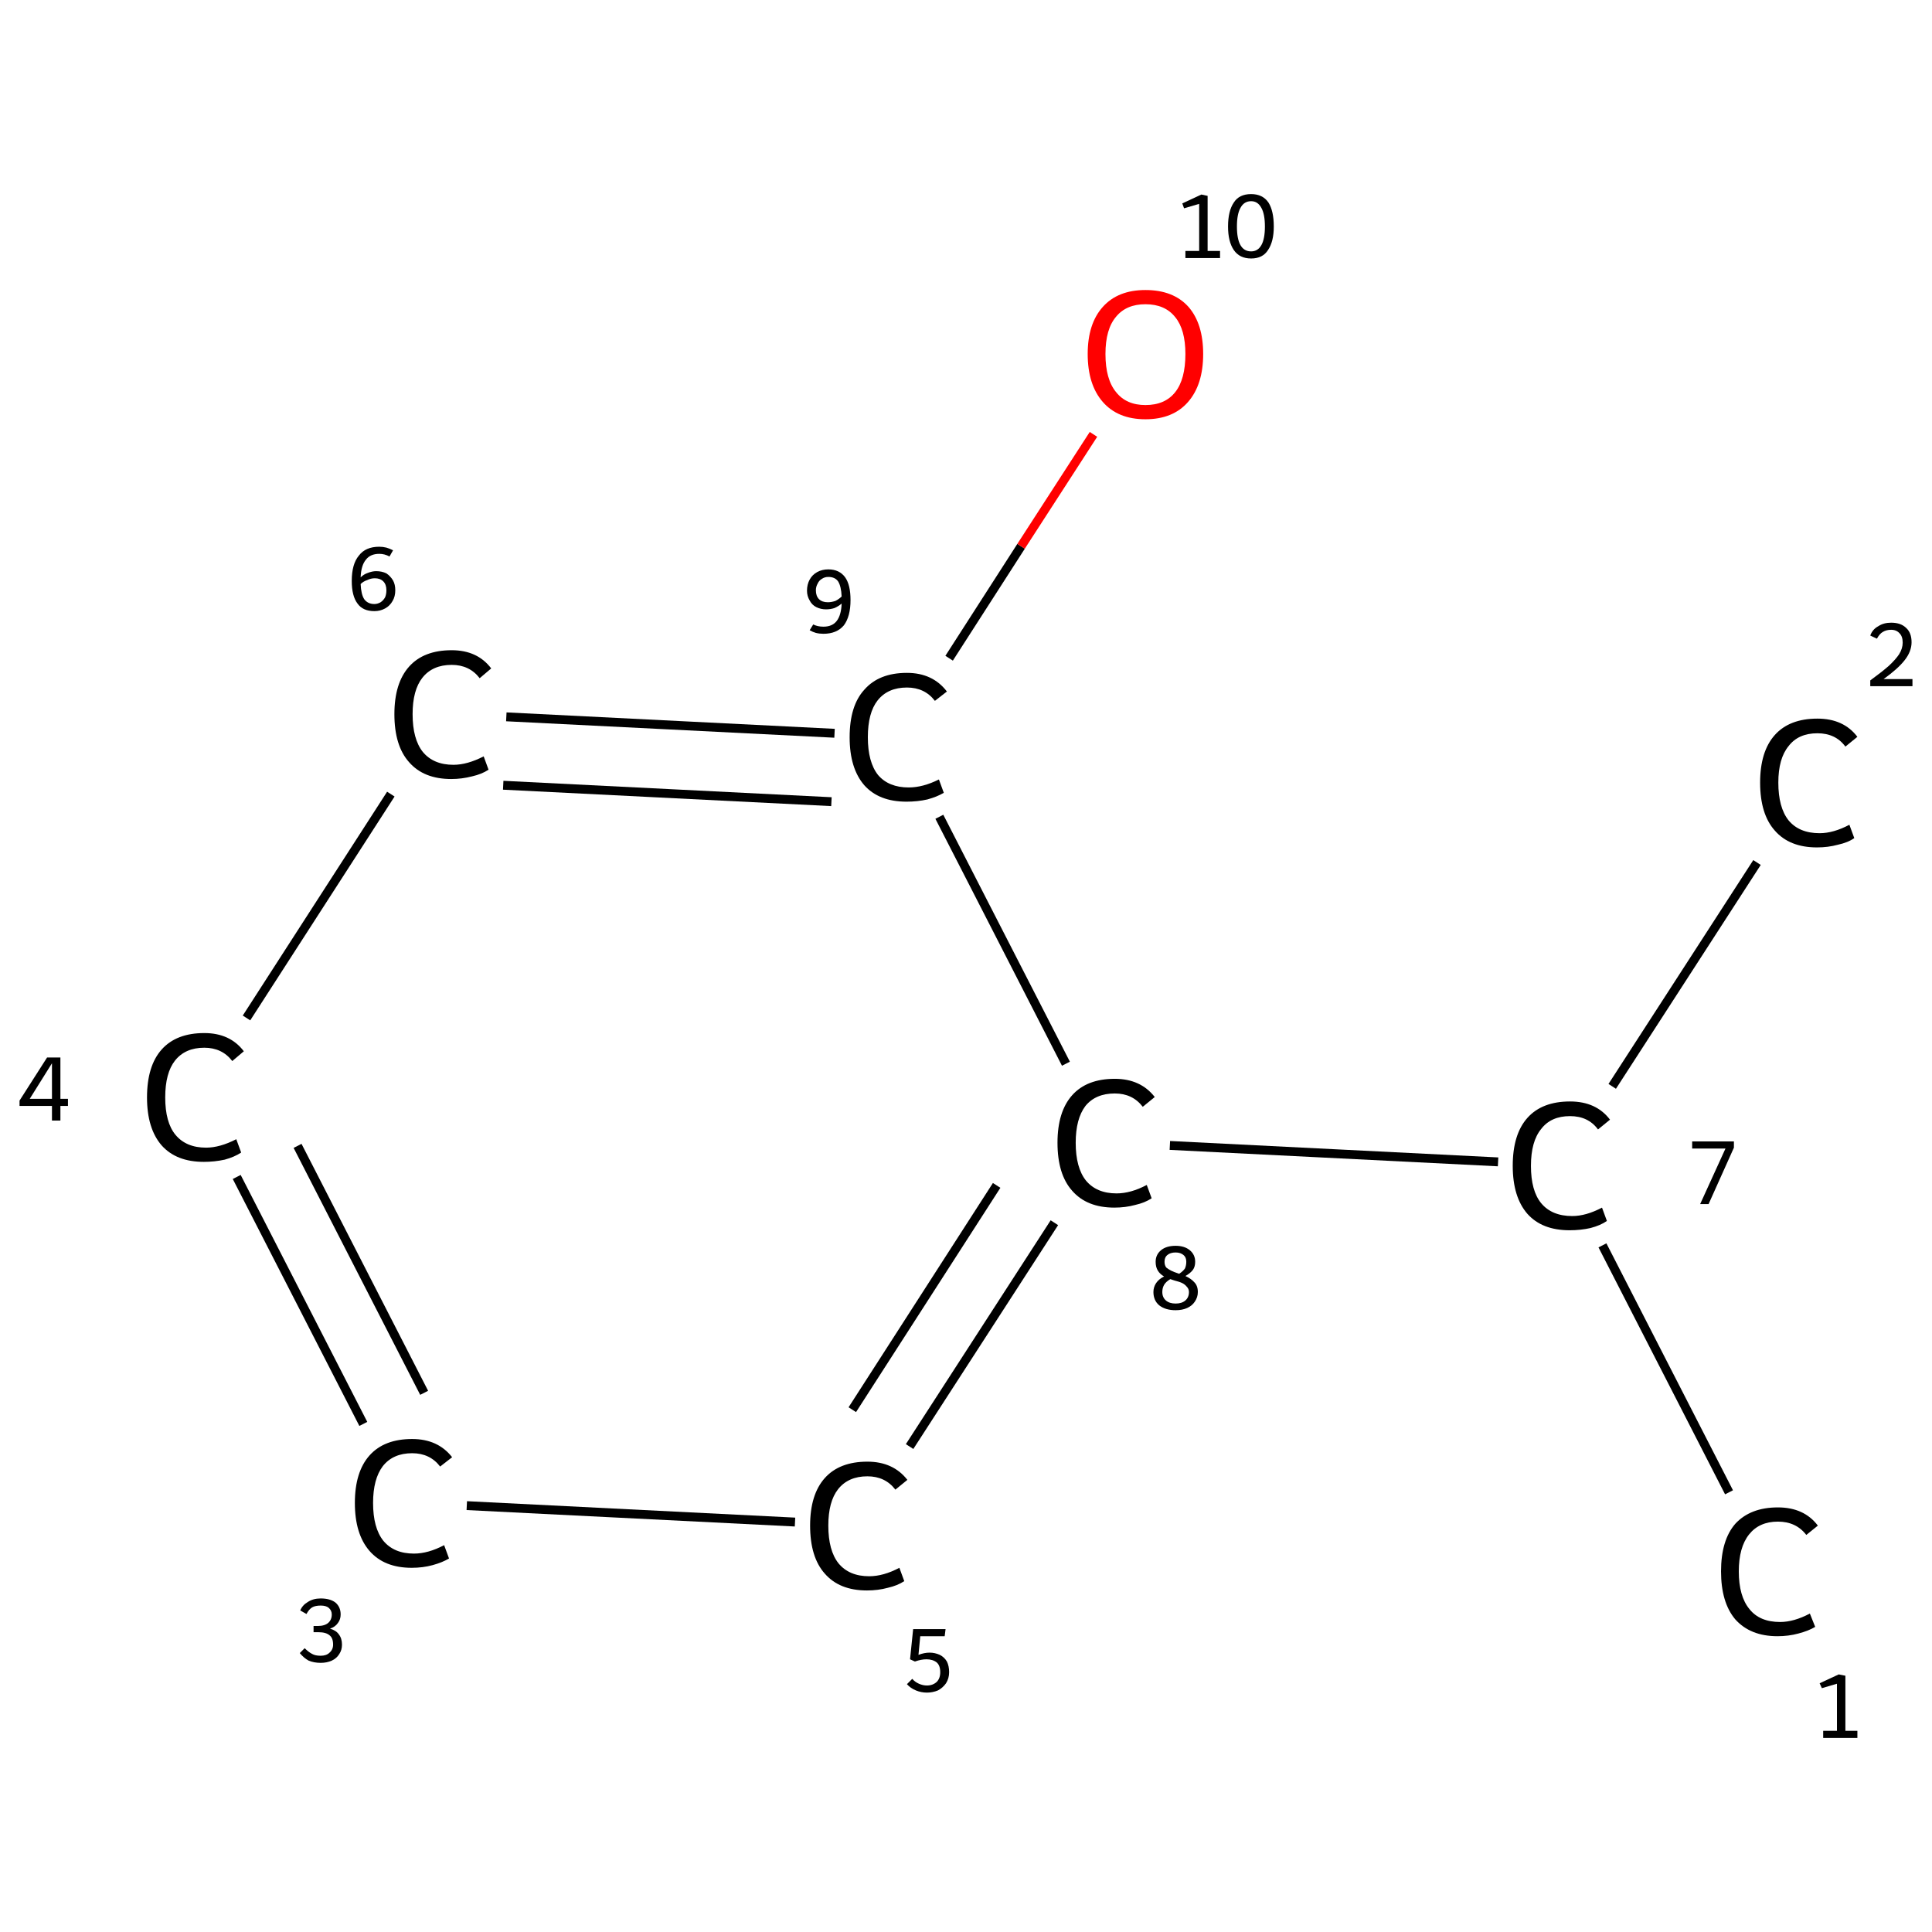 <?xml version='1.0' encoding='iso-8859-1'?>
<svg version='1.1' baseProfile='full'
              xmlns='http://www.w3.org/2000/svg'
                      xmlns:rdkit='http://www.rdkit.org/xml'
                      xmlns:xlink='http://www.w3.org/1999/xlink'
                  xml:space='preserve'
width='435px' height='435px' viewBox='0 0 435 435'>
<!-- END OF HEADER -->
<rect style='opacity:1.0;fill:#FFFFFF;stroke:none' width='435.0' height='435.0' x='0.0' y='0.0'> </rect>
<path class='bond-0 atom-0 atom-1' d='M 389.3,336.0 L 360.8,280.4' style='fill:none;fill-rule:evenodd;stroke:#000000;stroke-width:2.0px;stroke-linecap:butt;stroke-linejoin:miter;stroke-opacity:1' />
<path class='bond-1 atom-1 atom-2' d='M 363.0,244.6 L 395.6,194.2' style='fill:none;fill-rule:evenodd;stroke:#000000;stroke-width:2.0px;stroke-linecap:butt;stroke-linejoin:miter;stroke-opacity:1' />
<path class='bond-2 atom-1 atom-3' d='M 337.3,261.6 L 263.4,257.9' style='fill:none;fill-rule:evenodd;stroke:#000000;stroke-width:2.0px;stroke-linecap:butt;stroke-linejoin:miter;stroke-opacity:1' />
<path class='bond-3 atom-3 atom-4' d='M 237.4,275.3 L 204.8,325.7' style='fill:none;fill-rule:evenodd;stroke:#000000;stroke-width:2.0px;stroke-linecap:butt;stroke-linejoin:miter;stroke-opacity:1' />
<path class='bond-3 atom-3 atom-4' d='M 224.4,266.9 L 191.9,317.4' style='fill:none;fill-rule:evenodd;stroke:#000000;stroke-width:2.0px;stroke-linecap:butt;stroke-linejoin:miter;stroke-opacity:1' />
<path class='bond-4 atom-4 atom-5' d='M 179.0,342.7 L 105.1,339.0' style='fill:none;fill-rule:evenodd;stroke:#000000;stroke-width:2.0px;stroke-linecap:butt;stroke-linejoin:miter;stroke-opacity:1' />
<path class='bond-5 atom-5 atom-6' d='M 81.8,320.6 L 53.3,265.0' style='fill:none;fill-rule:evenodd;stroke:#000000;stroke-width:2.0px;stroke-linecap:butt;stroke-linejoin:miter;stroke-opacity:1' />
<path class='bond-5 atom-5 atom-6' d='M 95.5,313.6 L 67.0,258.0' style='fill:none;fill-rule:evenodd;stroke:#000000;stroke-width:2.0px;stroke-linecap:butt;stroke-linejoin:miter;stroke-opacity:1' />
<path class='bond-6 atom-6 atom-7' d='M 55.5,229.2 L 88.0,178.8' style='fill:none;fill-rule:evenodd;stroke:#000000;stroke-width:2.0px;stroke-linecap:butt;stroke-linejoin:miter;stroke-opacity:1' />
<path class='bond-7 atom-7 atom-8' d='M 114.0,161.4 L 187.9,165.1' style='fill:none;fill-rule:evenodd;stroke:#000000;stroke-width:2.0px;stroke-linecap:butt;stroke-linejoin:miter;stroke-opacity:1' />
<path class='bond-7 atom-7 atom-8' d='M 113.3,176.8 L 187.2,180.5' style='fill:none;fill-rule:evenodd;stroke:#000000;stroke-width:2.0px;stroke-linecap:butt;stroke-linejoin:miter;stroke-opacity:1' />
<path class='bond-8 atom-8 atom-9' d='M 213.7,148.2 L 229.9,123.0' style='fill:none;fill-rule:evenodd;stroke:#000000;stroke-width:2.0px;stroke-linecap:butt;stroke-linejoin:miter;stroke-opacity:1' />
<path class='bond-8 atom-8 atom-9' d='M 229.9,123.0 L 246.2,97.8' style='fill:none;fill-rule:evenodd;stroke:#FF0000;stroke-width:2.0px;stroke-linecap:butt;stroke-linejoin:miter;stroke-opacity:1' />
<path class='bond-9 atom-8 atom-3' d='M 211.5,183.9 L 240.0,239.5' style='fill:none;fill-rule:evenodd;stroke:#000000;stroke-width:2.0px;stroke-linecap:butt;stroke-linejoin:miter;stroke-opacity:1' />
<path class='atom-0' d='M 387.5 353.8
Q 387.5 346.8, 390.7 343.1
Q 394.1 339.4, 400.3 339.4
Q 406.2 339.4, 409.3 343.5
L 406.7 345.6
Q 404.4 342.6, 400.3 342.6
Q 396.1 342.6, 393.8 345.5
Q 391.5 348.4, 391.5 353.8
Q 391.5 359.4, 393.9 362.3
Q 396.2 365.2, 400.8 365.2
Q 403.9 365.2, 407.5 363.3
L 408.7 366.3
Q 407.2 367.2, 404.9 367.8
Q 402.7 368.4, 400.2 368.4
Q 394.1 368.4, 390.7 364.6
Q 387.5 360.8, 387.5 353.8
' fill='#000000'/>
<path class='atom-1' d='M 340.6 262.5
Q 340.6 255.4, 343.9 251.7
Q 347.2 248.0, 353.5 248.0
Q 359.4 248.0, 362.5 252.1
L 359.8 254.3
Q 357.6 251.3, 353.5 251.3
Q 349.2 251.3, 347.0 254.2
Q 344.7 257.0, 344.7 262.5
Q 344.7 268.1, 347.0 270.9
Q 349.4 273.8, 354.0 273.8
Q 357.1 273.8, 360.7 271.9
L 361.8 274.9
Q 360.4 275.9, 358.1 276.5
Q 355.9 277.0, 353.4 277.0
Q 347.2 277.0, 343.9 273.3
Q 340.6 269.5, 340.6 262.5
' fill='#000000'/>
<path class='atom-2' d='M 396.3 176.2
Q 396.3 169.2, 399.6 165.5
Q 402.9 161.8, 409.2 161.8
Q 415.1 161.8, 418.2 165.9
L 415.5 168.1
Q 413.3 165.1, 409.2 165.1
Q 404.9 165.1, 402.7 168.0
Q 400.4 170.8, 400.4 176.2
Q 400.4 181.8, 402.7 184.7
Q 405.1 187.6, 409.7 187.6
Q 412.8 187.6, 416.4 185.7
L 417.5 188.7
Q 416.1 189.7, 413.8 190.2
Q 411.6 190.8, 409.1 190.8
Q 402.9 190.8, 399.6 187.0
Q 396.3 183.3, 396.3 176.2
' fill='#000000'/>
<path class='atom-3' d='M 238.1 257.3
Q 238.1 250.3, 241.4 246.6
Q 244.7 242.9, 251.0 242.9
Q 256.8 242.9, 260.0 247.0
L 257.3 249.2
Q 255.0 246.2, 251.0 246.2
Q 246.7 246.2, 244.4 249.0
Q 242.2 251.9, 242.2 257.3
Q 242.2 262.9, 244.5 265.8
Q 246.9 268.7, 251.4 268.7
Q 254.6 268.7, 258.2 266.8
L 259.3 269.8
Q 257.8 270.8, 255.6 271.3
Q 253.4 271.9, 250.9 271.9
Q 244.7 271.9, 241.4 268.1
Q 238.1 264.4, 238.1 257.3
' fill='#000000'/>
<path class='atom-4' d='M 182.4 343.5
Q 182.4 336.5, 185.7 332.8
Q 189.0 329.1, 195.3 329.1
Q 201.1 329.1, 204.3 333.2
L 201.6 335.4
Q 199.3 332.4, 195.3 332.4
Q 191.0 332.4, 188.7 335.3
Q 186.5 338.1, 186.5 343.5
Q 186.5 349.1, 188.8 352.0
Q 191.2 354.9, 195.7 354.9
Q 198.9 354.9, 202.5 353.0
L 203.6 356.0
Q 202.1 357.0, 199.9 357.5
Q 197.7 358.1, 195.2 358.1
Q 189.0 358.1, 185.7 354.3
Q 182.4 350.6, 182.4 343.5
' fill='#000000'/>
<path class='atom-5' d='M 79.9 338.4
Q 79.9 331.4, 83.2 327.7
Q 86.5 324.0, 92.8 324.0
Q 98.6 324.0, 101.8 328.1
L 99.1 330.2
Q 96.8 327.2, 92.8 327.2
Q 88.5 327.2, 86.2 330.1
Q 84.0 333.0, 84.0 338.4
Q 84.0 344.0, 86.3 346.9
Q 88.7 349.8, 93.2 349.8
Q 96.4 349.8, 100.0 347.9
L 101.1 350.9
Q 99.6 351.8, 97.4 352.4
Q 95.2 353.0, 92.7 353.0
Q 86.5 353.0, 83.2 349.2
Q 79.9 345.4, 79.9 338.4
' fill='#000000'/>
<path class='atom-6' d='M 33.1 247.1
Q 33.1 240.0, 36.4 236.3
Q 39.7 232.6, 46.0 232.6
Q 51.8 232.6, 54.9 236.7
L 52.3 238.9
Q 50.0 235.9, 46.0 235.9
Q 41.7 235.9, 39.4 238.8
Q 37.2 241.6, 37.2 247.1
Q 37.2 252.7, 39.5 255.5
Q 41.9 258.4, 46.4 258.4
Q 49.5 258.4, 53.2 256.5
L 54.3 259.5
Q 52.8 260.5, 50.6 261.1
Q 48.3 261.6, 45.9 261.6
Q 39.7 261.6, 36.4 257.9
Q 33.1 254.1, 33.1 247.1
' fill='#000000'/>
<path class='atom-7' d='M 88.8 160.8
Q 88.8 153.8, 92.1 150.1
Q 95.4 146.4, 101.7 146.4
Q 107.5 146.4, 110.6 150.5
L 108.0 152.7
Q 105.7 149.7, 101.7 149.7
Q 97.4 149.7, 95.1 152.6
Q 92.9 155.4, 92.9 160.8
Q 92.9 166.4, 95.2 169.3
Q 97.6 172.2, 102.1 172.2
Q 105.2 172.2, 108.9 170.3
L 110.0 173.3
Q 108.5 174.3, 106.3 174.8
Q 104.0 175.4, 101.6 175.4
Q 95.4 175.4, 92.1 171.6
Q 88.8 167.9, 88.8 160.8
' fill='#000000'/>
<path class='atom-8' d='M 191.3 166.0
Q 191.3 158.9, 194.6 155.3
Q 197.9 151.5, 204.2 151.5
Q 210.0 151.5, 213.2 155.7
L 210.5 157.8
Q 208.2 154.8, 204.2 154.8
Q 199.9 154.8, 197.6 157.7
Q 195.4 160.5, 195.4 166.0
Q 195.4 171.6, 197.7 174.5
Q 200.1 177.3, 204.6 177.3
Q 207.8 177.3, 211.4 175.5
L 212.5 178.5
Q 211.0 179.4, 208.8 180.0
Q 206.6 180.5, 204.1 180.5
Q 197.9 180.5, 194.6 176.8
Q 191.3 173.0, 191.3 166.0
' fill='#000000'/>
<path class='atom-9' d='M 244.9 79.7
Q 244.9 72.9, 248.3 69.1
Q 251.7 65.3, 257.9 65.3
Q 264.2 65.3, 267.6 69.1
Q 270.9 72.9, 270.9 79.7
Q 270.9 86.6, 267.5 90.5
Q 264.1 94.4, 257.9 94.4
Q 251.7 94.4, 248.3 90.5
Q 244.9 86.6, 244.9 79.7
M 257.9 91.2
Q 262.3 91.2, 264.6 88.3
Q 266.9 85.4, 266.9 79.7
Q 266.9 74.2, 264.6 71.4
Q 262.3 68.5, 257.9 68.5
Q 253.6 68.5, 251.3 71.3
Q 248.9 74.1, 248.9 79.7
Q 248.9 85.4, 251.3 88.3
Q 253.6 91.2, 257.9 91.2
' fill='#FF0000'/>
<path class='note' d='M 410.5 389.7
L 413.6 389.7
L 413.6 379.1
L 410.2 380.1
L 409.7 379.0
L 414.0 377.0
L 415.5 377.3
L 415.5 389.7
L 418.2 389.7
L 418.2 391.3
L 410.5 391.3
L 410.5 389.7
' fill='#000000'/>
<path class='note' d='M 388.5 258.6
L 381.0 258.6
L 381.0 257.0
L 390.4 257.0
L 390.4 258.4
L 384.7 271.1
L 382.8 271.1
L 388.5 258.6
' fill='#000000'/>
<path class='note' d='M 421.1 143.1
Q 421.6 141.7, 422.9 141.0
Q 424.1 140.2, 425.8 140.2
Q 428.0 140.2, 429.2 141.4
Q 430.4 142.5, 430.4 144.6
Q 430.4 146.7, 428.8 148.7
Q 427.3 150.6, 424.1 152.9
L 430.6 152.9
L 430.6 154.5
L 421.1 154.5
L 421.1 153.2
Q 423.7 151.3, 425.3 149.9
Q 426.8 148.5, 427.6 147.3
Q 428.4 146.0, 428.4 144.7
Q 428.4 143.3, 427.7 142.6
Q 427.0 141.8, 425.8 141.8
Q 424.7 141.8, 423.9 142.3
Q 423.2 142.7, 422.6 143.8
L 421.1 143.1
' fill='#000000'/>
<path class='note' d='M 266.9 287.3
Q 268.2 287.9, 268.9 288.7
Q 269.7 289.5, 269.7 290.9
Q 269.7 292.1, 269.0 293.1
Q 268.4 294.0, 267.3 294.5
Q 266.2 295.0, 264.7 295.0
Q 262.4 295.0, 261.0 293.9
Q 259.7 292.8, 259.7 290.9
Q 259.7 289.8, 260.3 288.9
Q 260.9 288.0, 262.1 287.4
Q 261.2 286.9, 260.7 286.1
Q 260.2 285.3, 260.2 284.1
Q 260.2 282.5, 261.4 281.5
Q 262.6 280.5, 264.7 280.5
Q 266.7 280.5, 267.9 281.5
Q 269.1 282.5, 269.1 284.1
Q 269.1 285.2, 268.6 285.9
Q 268.0 286.7, 266.9 287.3
M 264.7 282.0
Q 263.5 282.0, 262.8 282.6
Q 262.2 283.1, 262.2 284.1
Q 262.2 284.9, 262.6 285.4
Q 263.1 285.8, 263.7 286.1
Q 264.3 286.4, 265.5 286.8
Q 266.4 286.2, 266.8 285.6
Q 267.1 284.9, 267.1 284.1
Q 267.1 283.1, 266.5 282.6
Q 265.8 282.0, 264.7 282.0
M 264.7 293.5
Q 266.1 293.5, 266.9 292.8
Q 267.7 292.1, 267.7 290.9
Q 267.7 290.2, 267.2 289.7
Q 266.8 289.2, 266.2 288.9
Q 265.6 288.6, 264.4 288.3
L 263.5 288.0
Q 262.5 288.6, 262.1 289.3
Q 261.7 290.0, 261.7 290.9
Q 261.7 292.1, 262.5 292.8
Q 263.3 293.5, 264.7 293.5
' fill='#000000'/>
<path class='note' d='M 209.3 372.1
Q 210.5 372.1, 211.6 372.6
Q 212.6 373.1, 213.2 374.1
Q 213.7 375.1, 213.7 376.5
Q 213.7 377.9, 213.0 379.0
Q 212.3 380.0, 211.2 380.6
Q 210.0 381.1, 208.7 381.1
Q 207.4 381.1, 206.2 380.6
Q 205.0 380.1, 204.2 379.2
L 205.4 378.0
Q 206.0 378.7, 206.9 379.1
Q 207.8 379.5, 208.7 379.5
Q 210.0 379.5, 210.9 378.7
Q 211.7 377.9, 211.7 376.5
Q 211.7 375.0, 210.9 374.3
Q 210.0 373.6, 208.6 373.6
Q 207.4 373.6, 206.0 374.1
L 204.9 373.6
L 205.6 366.8
L 212.9 366.8
L 212.7 368.4
L 207.2 368.4
L 206.8 372.6
Q 208.1 372.1, 209.3 372.1
' fill='#000000'/>
<path class='note' d='M 74.3 366.7
Q 75.7 367.1, 76.3 368.0
Q 77.0 368.9, 77.0 370.3
Q 77.0 371.5, 76.4 372.4
Q 75.8 373.4, 74.7 373.9
Q 73.6 374.4, 72.2 374.4
Q 70.7 374.4, 69.5 373.9
Q 68.4 373.3, 67.5 372.2
L 68.6 371.1
Q 69.5 372.0, 70.3 372.4
Q 71.0 372.8, 72.2 372.8
Q 73.5 372.8, 74.2 372.1
Q 75.0 371.4, 75.0 370.3
Q 75.0 368.8, 74.2 368.2
Q 73.4 367.5, 71.7 367.5
L 70.6 367.5
L 70.6 366.1
L 71.5 366.1
Q 73.1 366.1, 73.9 365.4
Q 74.7 364.7, 74.7 363.5
Q 74.7 362.6, 74.0 362.0
Q 73.4 361.5, 72.2 361.5
Q 71.0 361.5, 70.3 361.9
Q 69.6 362.3, 69.0 363.4
L 67.6 362.6
Q 68.1 361.4, 69.3 360.7
Q 70.5 359.9, 72.2 359.9
Q 74.3 359.9, 75.5 360.8
Q 76.7 361.8, 76.7 363.5
Q 76.7 364.6, 76.1 365.4
Q 75.5 366.3, 74.3 366.7
' fill='#000000'/>
<path class='note' d='M 13.6 247.4
L 15.3 247.4
L 15.3 249.0
L 13.6 249.0
L 13.6 252.3
L 11.7 252.3
L 11.7 249.0
L 4.4 249.0
L 4.4 247.8
L 10.6 238.1
L 13.6 238.1
L 13.6 247.4
M 6.7 247.4
L 11.7 247.4
L 11.7 239.4
L 6.7 247.4
' fill='#000000'/>
<path class='note' d='M 84.7 128.6
Q 86.0 128.6, 87.0 129.1
Q 87.9 129.7, 88.5 130.7
Q 89.0 131.6, 89.0 132.9
Q 89.0 134.3, 88.4 135.3
Q 87.8 136.4, 86.7 137.0
Q 85.6 137.6, 84.3 137.6
Q 81.7 137.6, 80.5 135.9
Q 79.2 134.2, 79.2 130.8
Q 79.2 127.0, 80.8 125.1
Q 82.3 123.1, 85.4 123.1
Q 86.2 123.1, 87.0 123.3
Q 87.7 123.5, 88.5 123.9
L 87.7 125.3
Q 86.6 124.7, 85.4 124.7
Q 83.4 124.7, 82.4 126.0
Q 81.3 127.3, 81.2 130.0
Q 81.9 129.3, 82.8 129.0
Q 83.8 128.6, 84.7 128.6
M 84.3 136.0
Q 85.0 136.0, 85.7 135.6
Q 86.3 135.2, 86.7 134.5
Q 87.0 133.8, 87.0 132.9
Q 87.0 131.6, 86.3 130.9
Q 85.6 130.2, 84.4 130.2
Q 83.5 130.2, 82.7 130.6
Q 81.8 130.9, 81.2 131.5
Q 81.3 133.8, 82.0 134.9
Q 82.8 136.0, 84.3 136.0
' fill='#000000'/>
<path class='note' d='M 186.5 128.2
Q 189.0 128.2, 190.3 130.0
Q 191.5 131.7, 191.5 135.1
Q 191.5 138.8, 190.0 140.8
Q 188.4 142.7, 185.4 142.7
Q 184.5 142.7, 183.7 142.5
Q 183.0 142.3, 182.3 141.9
L 183.1 140.6
Q 184.1 141.1, 185.4 141.1
Q 187.4 141.1, 188.4 139.8
Q 189.4 138.5, 189.5 135.9
Q 188.8 136.5, 187.9 136.9
Q 187.0 137.2, 186.0 137.2
Q 184.8 137.2, 183.8 136.7
Q 182.8 136.2, 182.3 135.2
Q 181.7 134.2, 181.7 133.0
Q 181.7 131.6, 182.3 130.5
Q 182.9 129.4, 184.0 128.8
Q 185.1 128.2, 186.5 128.2
M 183.7 132.9
Q 183.7 134.2, 184.4 134.9
Q 185.1 135.6, 186.4 135.6
Q 187.2 135.6, 188.1 135.3
Q 188.9 134.9, 189.5 134.3
Q 189.4 132.0, 188.7 130.9
Q 188.0 129.9, 186.5 129.9
Q 185.7 129.9, 185.1 130.3
Q 184.4 130.7, 184.1 131.4
Q 183.7 132.1, 183.7 132.9
' fill='#000000'/>
<path class='note' d='M 266.9 56.5
L 270.0 56.5
L 270.0 45.9
L 266.6 46.9
L 266.2 45.8
L 270.5 43.8
L 271.9 44.1
L 271.9 56.5
L 274.7 56.5
L 274.7 58.1
L 266.9 58.1
L 266.9 56.5
' fill='#000000'/>
<path class='note' d='M 281.7 58.2
Q 279.1 58.2, 277.8 56.3
Q 276.5 54.4, 276.5 51.0
Q 276.5 47.5, 277.8 45.6
Q 279.0 43.7, 281.7 43.7
Q 284.3 43.7, 285.6 45.6
Q 286.8 47.5, 286.8 51.0
Q 286.8 54.4, 285.5 56.3
Q 284.3 58.2, 281.7 58.2
M 281.7 56.6
Q 283.2 56.6, 284.0 55.2
Q 284.8 53.8, 284.8 51.0
Q 284.8 48.2, 284.0 46.8
Q 283.2 45.3, 281.7 45.3
Q 280.1 45.3, 279.3 46.8
Q 278.5 48.2, 278.5 51.0
Q 278.5 53.8, 279.3 55.2
Q 280.1 56.6, 281.7 56.6
' fill='#000000'/>
</svg>
